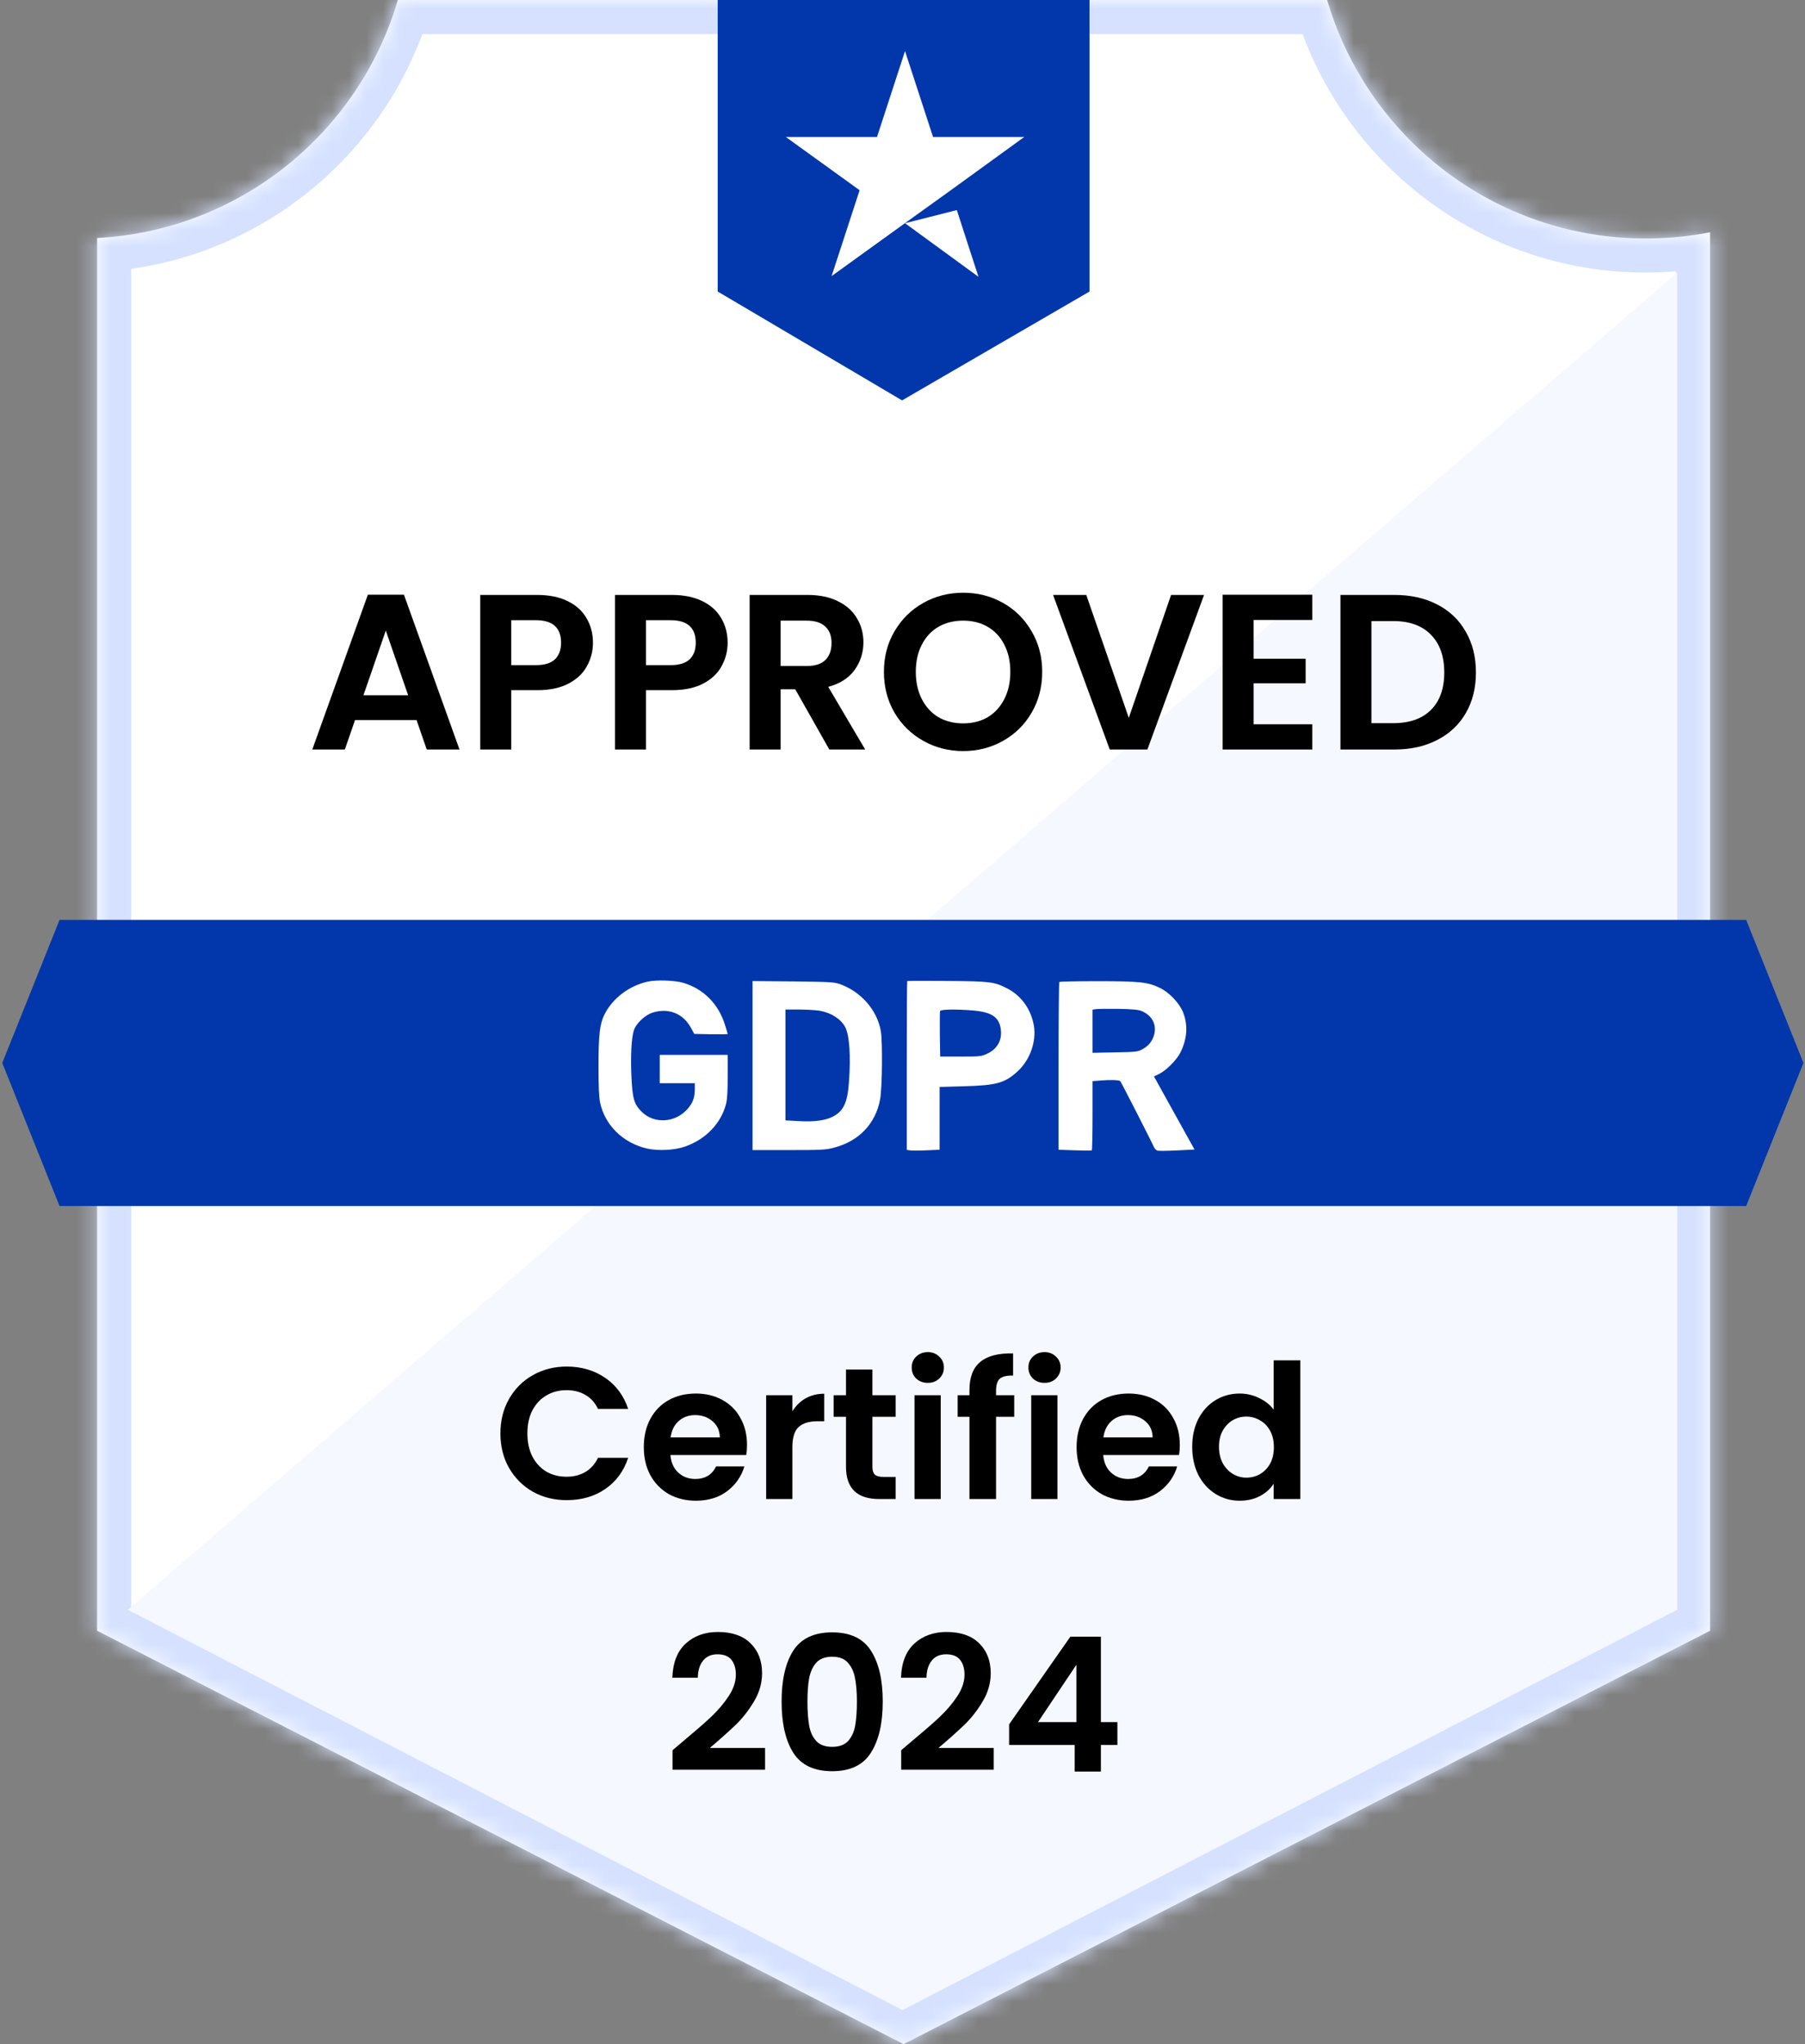 <svg xmlns="http://www.w3.org/2000/svg" width="106" height="120" viewBox="0 0 106 120" fill="none"><rect x="0" y="0" width="106" height="120" fill="#808080" stroke="none"/><g clip-path="url(#clip0_513_1467)"><mask id="path-1-inside-1_513_1467" fill="white"><path fill-rule="evenodd" clip-rule="evenodd" d="M77.937 0H23.364C21.084 7.769 14.098 13.525 5.703 13.972V95.73L53.065 120L100.427 95.73V13.635C99.205 13.874 97.942 14 96.65 14C87.791 14 80.311 8.092 77.937 0Z"></path></mask><path fill-rule="evenodd" clip-rule="evenodd" d="M77.937 0H23.364C21.084 7.769 14.098 13.525 5.703 13.972V95.73L53.065 120L100.427 95.73V13.635C99.205 13.874 97.942 14 96.65 14C87.791 14 80.311 8.092 77.937 0Z" fill="white"></path><path d="M77.937 0L79.856 -0.563L79.434 -2H77.937V0ZM23.364 0V-2H21.866L21.445 -0.563L23.364 0ZM5.703 13.972L5.597 11.975L3.703 12.076V13.972H5.703ZM5.703 95.73H3.703V96.952L4.791 97.51L5.703 95.73ZM53.065 120L52.153 121.78L53.065 122.247L53.977 121.78L53.065 120ZM100.427 95.73L101.339 97.51L102.427 96.952V95.73H100.427ZM100.427 13.635H102.427V11.204L100.042 11.672L100.427 13.635ZM77.937 -2H23.364V2H77.937V-2ZM21.445 -0.563C19.399 6.41 13.126 11.574 5.597 11.975L5.809 15.969C15.07 15.477 22.77 9.128 25.283 0.563L21.445 -0.563ZM3.703 13.972V95.73H7.703V13.972H3.703ZM4.791 97.51L52.153 121.78L53.977 118.22L6.615 93.95L4.791 97.51ZM53.977 121.78L101.339 97.51L99.515 93.95L52.153 118.22L53.977 121.78ZM102.427 95.73V13.635H98.427V95.73H102.427ZM100.042 11.672C98.946 11.887 97.812 12 96.65 12V16C98.072 16 99.464 15.862 100.812 15.597L100.042 11.672ZM96.65 12C88.702 12 81.987 6.7 79.856 -0.563L76.018 0.563C78.635 9.483 86.879 16 96.65 16V12Z" fill="#D5E1FF" mask="url(#path-1-inside-1_513_1467)"></path><path d="M98.5 94.5V16L7.5 94.5L53 118L98.5 94.5Z" fill="#F5F8FF"></path><path d="M63.982 17.115L52.975 23.505L42.148 17.115V0H63.982V17.115Z" fill="#0237AB"></path><path d="M53.148 13.104L56.19 12.333L57.461 16.25L53.148 13.104ZM60.148 8.042H54.794L53.148 3L51.503 8.042H46.148L50.482 11.167L48.836 16.208L53.169 13.083L55.836 11.167L60.148 8.042Z" fill="white"></path><path d="M102.545 70.8H3.497L0.133 62.4L3.497 54H102.545L105.909 62.4L102.545 70.8Z" fill="#0237AB"></path><path d="M24.463 42.271H20.849L20.251 44H18.34L21.603 34.913H23.722L26.985 44H25.061L24.463 42.271ZM23.969 40.815L22.656 37.019L21.343 40.815H23.969Z" fill="black"></path><path d="M34.822 37.734C34.822 38.219 34.705 38.674 34.471 39.099C34.245 39.524 33.886 39.866 33.392 40.126C32.906 40.386 32.291 40.516 31.546 40.516H30.024V44H28.204V34.926H31.546C32.248 34.926 32.846 35.047 33.34 35.29C33.834 35.533 34.202 35.866 34.444 36.291C34.696 36.716 34.822 37.197 34.822 37.734ZM31.468 39.047C31.97 39.047 32.343 38.934 32.586 38.709C32.828 38.475 32.95 38.15 32.95 37.734C32.95 36.85 32.456 36.408 31.468 36.408H30.024V39.047H31.468Z" fill="black"></path><path d="M42.731 37.734C42.731 38.219 42.614 38.674 42.38 39.099C42.154 39.524 41.795 39.866 41.301 40.126C40.815 40.386 40.2 40.516 39.455 40.516H37.934V44H36.114V34.926H39.455C40.157 34.926 40.755 35.047 41.249 35.29C41.743 35.533 42.111 35.866 42.354 36.291C42.605 36.716 42.731 37.197 42.731 37.734ZM39.377 39.047C39.879 39.047 40.252 38.934 40.495 38.709C40.737 38.475 40.859 38.15 40.859 37.734C40.859 36.85 40.365 36.408 39.377 36.408H37.934V39.047H39.377Z" fill="black"></path><path d="M48.703 44L46.701 40.464H45.843V44H44.023V34.926H47.429C48.131 34.926 48.729 35.052 49.223 35.303C49.717 35.546 50.085 35.879 50.328 36.304C50.579 36.72 50.705 37.188 50.705 37.708C50.705 38.306 50.532 38.848 50.185 39.333C49.838 39.81 49.322 40.139 48.638 40.321L50.809 44H48.703ZM45.843 39.099H47.364C47.858 39.099 48.226 38.982 48.469 38.748C48.712 38.505 48.833 38.172 48.833 37.747C48.833 37.331 48.712 37.01 48.469 36.785C48.226 36.551 47.858 36.434 47.364 36.434H45.843V39.099Z" fill="black"></path><path d="M56.563 44.091C55.714 44.091 54.934 43.892 54.223 43.493C53.512 43.094 52.949 42.544 52.533 41.842C52.117 41.131 51.909 40.33 51.909 39.437C51.909 38.553 52.117 37.76 52.533 37.058C52.949 36.347 53.512 35.793 54.223 35.394C54.934 34.995 55.714 34.796 56.563 34.796C57.421 34.796 58.201 34.995 58.903 35.394C59.614 35.793 60.173 36.347 60.58 37.058C60.996 37.76 61.204 38.553 61.204 39.437C61.204 40.33 60.996 41.131 60.58 41.842C60.173 42.544 59.614 43.094 58.903 43.493C58.192 43.892 57.412 44.091 56.563 44.091ZM56.563 42.466C57.109 42.466 57.59 42.345 58.006 42.102C58.422 41.851 58.747 41.495 58.981 41.036C59.215 40.577 59.332 40.044 59.332 39.437C59.332 38.83 59.215 38.302 58.981 37.851C58.747 37.392 58.422 37.041 58.006 36.798C57.59 36.555 57.109 36.434 56.563 36.434C56.017 36.434 55.532 36.555 55.107 36.798C54.691 37.041 54.366 37.392 54.132 37.851C53.898 38.302 53.781 38.83 53.781 39.437C53.781 40.044 53.898 40.577 54.132 41.036C54.366 41.495 54.691 41.851 55.107 42.102C55.532 42.345 56.017 42.466 56.563 42.466Z" fill="black"></path><path d="M70.709 34.926L67.381 44H65.171L61.843 34.926H63.793L66.289 42.141L68.772 34.926H70.709Z" fill="black"></path><path d="M73.62 36.395V38.67H76.675V40.113H73.62V42.518H77.065V44H71.8V34.913H77.065V36.395H73.62Z" fill="black"></path><path d="M81.891 34.926C82.844 34.926 83.681 35.112 84.4 35.485C85.128 35.858 85.687 36.391 86.077 37.084C86.476 37.769 86.675 38.566 86.675 39.476C86.675 40.386 86.476 41.183 86.077 41.868C85.687 42.544 85.128 43.068 84.4 43.441C83.681 43.814 82.844 44 81.891 44H78.719V34.926H81.891ZM81.826 42.453C82.779 42.453 83.516 42.193 84.036 41.673C84.556 41.153 84.816 40.421 84.816 39.476C84.816 38.531 84.556 37.795 84.036 37.266C83.516 36.729 82.779 36.46 81.826 36.46H80.539V42.453H81.826Z" fill="black"></path><path d="M38.03 57.627C36.925 57.88 35.974 58.605 35.494 59.563C35.222 60.116 35.148 60.741 35.148 62.571C35.148 63.789 35.175 64.414 35.242 64.727C35.521 66.051 36.586 67.096 37.983 67.422C38.655 67.575 39.627 67.528 40.265 67.296C41.456 66.87 42.335 65.951 42.634 64.82C42.708 64.534 42.734 64.082 42.734 63.177V61.926H40.738H38.742V62.758V63.589H39.773H40.804V63.929C40.804 64.434 40.685 64.76 40.359 65.12C39.633 65.925 38.409 65.991 37.677 65.259C37.224 64.807 37.138 64.481 37.078 63.123C37.032 61.946 37.078 61.014 37.211 60.528C37.324 60.102 37.877 59.577 38.349 59.437C39.281 59.158 40.132 59.504 40.585 60.355L40.771 60.695L41.756 60.715C42.295 60.721 42.734 60.715 42.734 60.701C42.734 60.681 42.661 60.435 42.568 60.142C42.188 58.931 41.31 58.053 40.139 57.7C39.627 57.547 38.542 57.514 38.03 57.627Z" fill="white"></path><path d="M53.277 57.594C53.263 57.607 53.25 59.843 53.25 62.565V67.502L53.47 67.535C53.583 67.549 54.022 67.549 54.434 67.528L55.18 67.495V65.652V63.809L56.597 63.769C58.527 63.716 59.012 63.583 59.778 62.877C60.49 62.212 60.869 61.141 60.716 60.216C60.556 59.271 59.991 58.466 59.185 58.047C58.4 57.634 58.201 57.607 55.626 57.587C54.348 57.574 53.29 57.581 53.277 57.594ZM57.189 59.324C58.214 59.417 58.646 59.703 58.76 60.342C58.879 61.021 58.6 61.56 57.981 61.853C57.622 62.019 57.562 62.026 56.411 62.026H55.213L55.193 60.728C55.186 60.016 55.193 59.397 55.206 59.351C55.246 59.251 56.191 59.237 57.189 59.324Z" fill="white"></path><path d="M44.195 62.551V67.515H46.311C48.208 67.515 48.487 67.502 48.946 67.382C50.437 67.003 51.428 65.965 51.688 64.521C51.808 63.829 51.834 61.167 51.728 60.535C51.515 59.304 50.577 58.226 49.332 57.774C48.98 57.654 48.767 57.641 46.578 57.614L44.195 57.594V62.551ZM48.115 59.331C48.8 59.444 49.379 59.816 49.632 60.289C49.891 60.788 49.971 62.006 49.851 63.576C49.765 64.727 49.538 65.213 48.933 65.539C48.494 65.778 47.809 65.872 46.877 65.812L46.125 65.772V62.518V59.264H46.91C47.336 59.264 47.882 59.297 48.115 59.331Z" fill="white"></path><path d="M62.211 57.647C62.184 57.667 62.164 59.896 62.164 62.591V67.495L63.116 67.528C63.635 67.549 64.08 67.549 64.114 67.535C64.14 67.522 64.16 66.597 64.16 65.486V63.469L64.733 63.423C65.218 63.383 65.731 63.403 65.79 63.469C65.837 63.516 67.667 67.096 67.747 67.302C67.8 67.422 67.9 67.535 67.98 67.549C68.053 67.568 68.579 67.562 69.131 67.535L70.149 67.482L68.958 65.339L67.767 63.19L68.073 63.044C68.492 62.837 69.091 62.232 69.311 61.806C69.716 61.001 69.776 60.209 69.484 59.444C69.284 58.918 68.678 58.266 68.126 58C67.427 57.654 66.935 57.601 64.466 57.601C63.249 57.601 62.231 57.621 62.211 57.647ZM67.055 59.357C67.72 59.643 67.986 60.262 67.72 60.914C67.587 61.227 67.388 61.44 67.055 61.613C66.815 61.746 66.662 61.759 65.478 61.779L64.16 61.806V60.542V59.271L64.347 59.244C64.446 59.224 65.039 59.218 65.657 59.224C66.542 59.244 66.849 59.271 67.055 59.357Z" fill="white"></path><path d="M40.067 102.262C40.771 101.675 41.332 101.188 41.75 100.799C42.168 100.403 42.517 99.992 42.795 99.567C43.074 99.142 43.213 98.724 43.213 98.313C43.213 97.939 43.125 97.646 42.949 97.433C42.773 97.22 42.502 97.114 42.135 97.114C41.769 97.114 41.486 97.239 41.288 97.488C41.09 97.73 40.988 98.064 40.98 98.489H39.484C39.514 97.609 39.774 96.942 40.265 96.487C40.764 96.032 41.395 95.805 42.157 95.805C42.993 95.805 43.635 96.029 44.082 96.476C44.53 96.916 44.753 97.499 44.753 98.225C44.753 98.797 44.599 99.343 44.291 99.864C43.983 100.385 43.631 100.839 43.235 101.228C42.839 101.609 42.322 102.071 41.684 102.614H44.929V103.89H39.495V102.746L40.067 102.262Z" fill="black"></path><path d="M45.9 99.886C45.9 98.617 46.127 97.624 46.582 96.905C47.044 96.186 47.806 95.827 48.87 95.827C49.933 95.827 50.692 96.186 51.147 96.905C51.609 97.624 51.84 98.617 51.84 99.886C51.84 101.162 51.609 102.163 51.147 102.889C50.692 103.615 49.933 103.978 48.87 103.978C47.806 103.978 47.044 103.615 46.582 102.889C46.127 102.163 45.9 101.162 45.9 99.886ZM50.322 99.886C50.322 99.343 50.285 98.889 50.212 98.522C50.146 98.148 50.006 97.844 49.794 97.609C49.588 97.374 49.28 97.257 48.87 97.257C48.459 97.257 48.147 97.374 47.935 97.609C47.729 97.844 47.59 98.148 47.517 98.522C47.451 98.889 47.418 99.343 47.418 99.886C47.418 100.443 47.451 100.913 47.517 101.294C47.583 101.668 47.722 101.972 47.935 102.207C48.147 102.434 48.459 102.548 48.87 102.548C49.28 102.548 49.592 102.434 49.805 102.207C50.017 101.972 50.157 101.668 50.223 101.294C50.289 100.913 50.322 100.443 50.322 99.886Z" fill="black"></path><path d="M53.495 102.262C54.199 101.675 54.76 101.188 55.178 100.799C55.596 100.403 55.944 99.992 56.223 99.567C56.502 99.142 56.641 98.724 56.641 98.313C56.641 97.939 56.553 97.646 56.377 97.433C56.201 97.22 55.93 97.114 55.563 97.114C55.196 97.114 54.914 97.239 54.716 97.488C54.518 97.73 54.415 98.064 54.408 98.489H52.912C52.941 97.609 53.202 96.942 53.693 96.487C54.192 96.032 54.822 95.805 55.585 95.805C56.421 95.805 57.063 96.029 57.51 96.476C57.957 96.916 58.181 97.499 58.181 98.225C58.181 98.797 58.027 99.343 57.719 99.864C57.411 100.385 57.059 100.839 56.663 101.228C56.267 101.609 55.75 102.071 55.112 102.614H58.357V103.89H52.923V102.746L53.495 102.262Z" fill="black"></path><path d="M59.261 102.438V101.228L62.858 96.08H64.651V101.096H65.62V102.438H64.651V104H63.111V102.438H59.261ZM63.211 97.73L60.956 101.096H63.211V97.73Z" fill="black"></path><path d="M29.387 84.15C29.387 83.395 29.555 82.72 29.893 82.126C30.237 81.525 30.703 81.059 31.29 80.729C31.884 80.392 32.547 80.223 33.281 80.223C34.139 80.223 34.89 80.443 35.536 80.883C36.181 81.323 36.632 81.932 36.889 82.709H35.118C34.942 82.342 34.692 82.067 34.37 81.884C34.054 81.701 33.688 81.609 33.27 81.609C32.822 81.609 32.423 81.715 32.071 81.928C31.726 82.133 31.455 82.427 31.257 82.808C31.066 83.189 30.971 83.637 30.971 84.15C30.971 84.656 31.066 85.103 31.257 85.492C31.455 85.873 31.726 86.17 32.071 86.383C32.423 86.588 32.822 86.691 33.27 86.691C33.688 86.691 34.054 86.599 34.37 86.416C34.692 86.225 34.942 85.947 35.118 85.58H36.889C36.632 86.365 36.181 86.977 35.536 87.417C34.898 87.85 34.146 88.066 33.281 88.066C32.547 88.066 31.884 87.901 31.29 87.571C30.703 87.234 30.237 86.768 29.893 86.174C29.555 85.58 29.387 84.905 29.387 84.15Z" fill="black"></path><path d="M43.869 84.821C43.869 85.041 43.854 85.239 43.825 85.415H39.37C39.407 85.855 39.561 86.2 39.832 86.449C40.103 86.698 40.437 86.823 40.833 86.823C41.405 86.823 41.812 86.577 42.054 86.086H43.715C43.539 86.673 43.202 87.157 42.703 87.538C42.204 87.912 41.592 88.099 40.866 88.099C40.279 88.099 39.751 87.971 39.282 87.714C38.82 87.45 38.457 87.08 38.193 86.603C37.936 86.126 37.808 85.576 37.808 84.953C37.808 84.322 37.936 83.769 38.193 83.292C38.45 82.815 38.809 82.449 39.271 82.192C39.733 81.935 40.265 81.807 40.866 81.807C41.445 81.807 41.962 81.932 42.417 82.181C42.879 82.43 43.235 82.786 43.484 83.248C43.741 83.703 43.869 84.227 43.869 84.821ZM42.274 84.381C42.267 83.985 42.124 83.67 41.845 83.435C41.566 83.193 41.225 83.072 40.822 83.072C40.441 83.072 40.118 83.189 39.854 83.424C39.597 83.651 39.44 83.97 39.381 84.381H42.274Z" fill="black"></path><path d="M46.533 82.852C46.731 82.529 46.988 82.276 47.303 82.093C47.626 81.91 47.992 81.818 48.403 81.818V83.435H47.996C47.512 83.435 47.145 83.549 46.896 83.776C46.654 84.003 46.533 84.399 46.533 84.964V88H44.993V81.906H46.533V82.852Z" fill="black"></path><path d="M51.233 83.171V86.119C51.233 86.324 51.281 86.475 51.376 86.57C51.479 86.658 51.648 86.702 51.882 86.702H52.597V88H51.629C50.331 88 49.682 87.369 49.682 86.108V83.171H48.956V81.906H49.682V80.399H51.233V81.906H52.597V83.171H51.233Z" fill="black"></path><path d="M54.486 81.18C54.215 81.18 53.987 81.096 53.804 80.927C53.628 80.751 53.54 80.535 53.54 80.278C53.54 80.021 53.628 79.809 53.804 79.64C53.987 79.464 54.215 79.376 54.486 79.376C54.757 79.376 54.981 79.464 55.157 79.64C55.34 79.809 55.432 80.021 55.432 80.278C55.432 80.535 55.34 80.751 55.157 80.927C54.981 81.096 54.757 81.18 54.486 81.18ZM55.245 81.906V88H53.705V81.906H55.245Z" fill="black"></path><path d="M59.561 83.171H58.494V88H56.932V83.171H56.239V81.906H56.932V81.598C56.932 80.85 57.144 80.3 57.57 79.948C57.995 79.596 58.637 79.431 59.495 79.453V80.751C59.121 80.744 58.86 80.806 58.714 80.938C58.567 81.07 58.494 81.308 58.494 81.653V81.906H59.561V83.171Z" fill="black"></path><path d="M61.34 81.18C61.068 81.18 60.841 81.096 60.658 80.927C60.482 80.751 60.394 80.535 60.394 80.278C60.394 80.021 60.482 79.809 60.658 79.64C60.841 79.464 61.068 79.376 61.34 79.376C61.611 79.376 61.835 79.464 62.011 79.64C62.194 79.809 62.286 80.021 62.286 80.278C62.286 80.535 62.194 80.751 62.011 80.927C61.835 81.096 61.611 81.18 61.34 81.18ZM62.099 81.906V88H60.559V81.906H62.099Z" fill="black"></path><path d="M69.285 84.821C69.285 85.041 69.27 85.239 69.241 85.415H64.786C64.823 85.855 64.977 86.2 65.248 86.449C65.519 86.698 65.853 86.823 66.249 86.823C66.821 86.823 67.228 86.577 67.47 86.086H69.131C68.955 86.673 68.618 87.157 68.119 87.538C67.62 87.912 67.008 88.099 66.282 88.099C65.695 88.099 65.167 87.971 64.698 87.714C64.236 87.45 63.873 87.08 63.609 86.603C63.352 86.126 63.224 85.576 63.224 84.953C63.224 84.322 63.352 83.769 63.609 83.292C63.866 82.815 64.225 82.449 64.687 82.192C65.149 81.935 65.681 81.807 66.282 81.807C66.861 81.807 67.378 81.932 67.833 82.181C68.295 82.43 68.651 82.786 68.9 83.248C69.157 83.703 69.285 84.227 69.285 84.821ZM67.69 84.381C67.683 83.985 67.54 83.67 67.261 83.435C66.982 83.193 66.641 83.072 66.238 83.072C65.857 83.072 65.534 83.189 65.27 83.424C65.013 83.651 64.856 83.97 64.797 84.381H67.69Z" fill="black"></path><path d="M70.013 84.931C70.013 84.315 70.134 83.769 70.376 83.292C70.626 82.815 70.963 82.449 71.388 82.192C71.814 81.935 72.287 81.807 72.807 81.807C73.203 81.807 73.581 81.895 73.94 82.071C74.299 82.24 74.585 82.467 74.798 82.753V79.86H76.36V88H74.798V87.098C74.608 87.399 74.34 87.641 73.995 87.824C73.65 88.007 73.251 88.099 72.796 88.099C72.283 88.099 71.814 87.967 71.388 87.703C70.963 87.439 70.626 87.069 70.376 86.592C70.134 86.108 70.013 85.554 70.013 84.931ZM74.809 84.953C74.809 84.579 74.736 84.26 74.589 83.996C74.442 83.725 74.245 83.519 73.995 83.38C73.746 83.233 73.478 83.16 73.192 83.16C72.906 83.16 72.642 83.23 72.4 83.369C72.158 83.508 71.96 83.714 71.806 83.985C71.659 84.249 71.586 84.564 71.586 84.931C71.586 85.298 71.659 85.62 71.806 85.899C71.96 86.17 72.158 86.379 72.4 86.526C72.65 86.673 72.913 86.746 73.192 86.746C73.478 86.746 73.746 86.676 73.995 86.537C74.245 86.39 74.442 86.185 74.589 85.921C74.736 85.65 74.809 85.327 74.809 84.953Z" fill="black"></path></g><defs><clipPath id="clip0_513_1467"><rect width="105.866" height="120" fill="white" transform="translate(0.133)"></rect></clipPath></defs></svg>